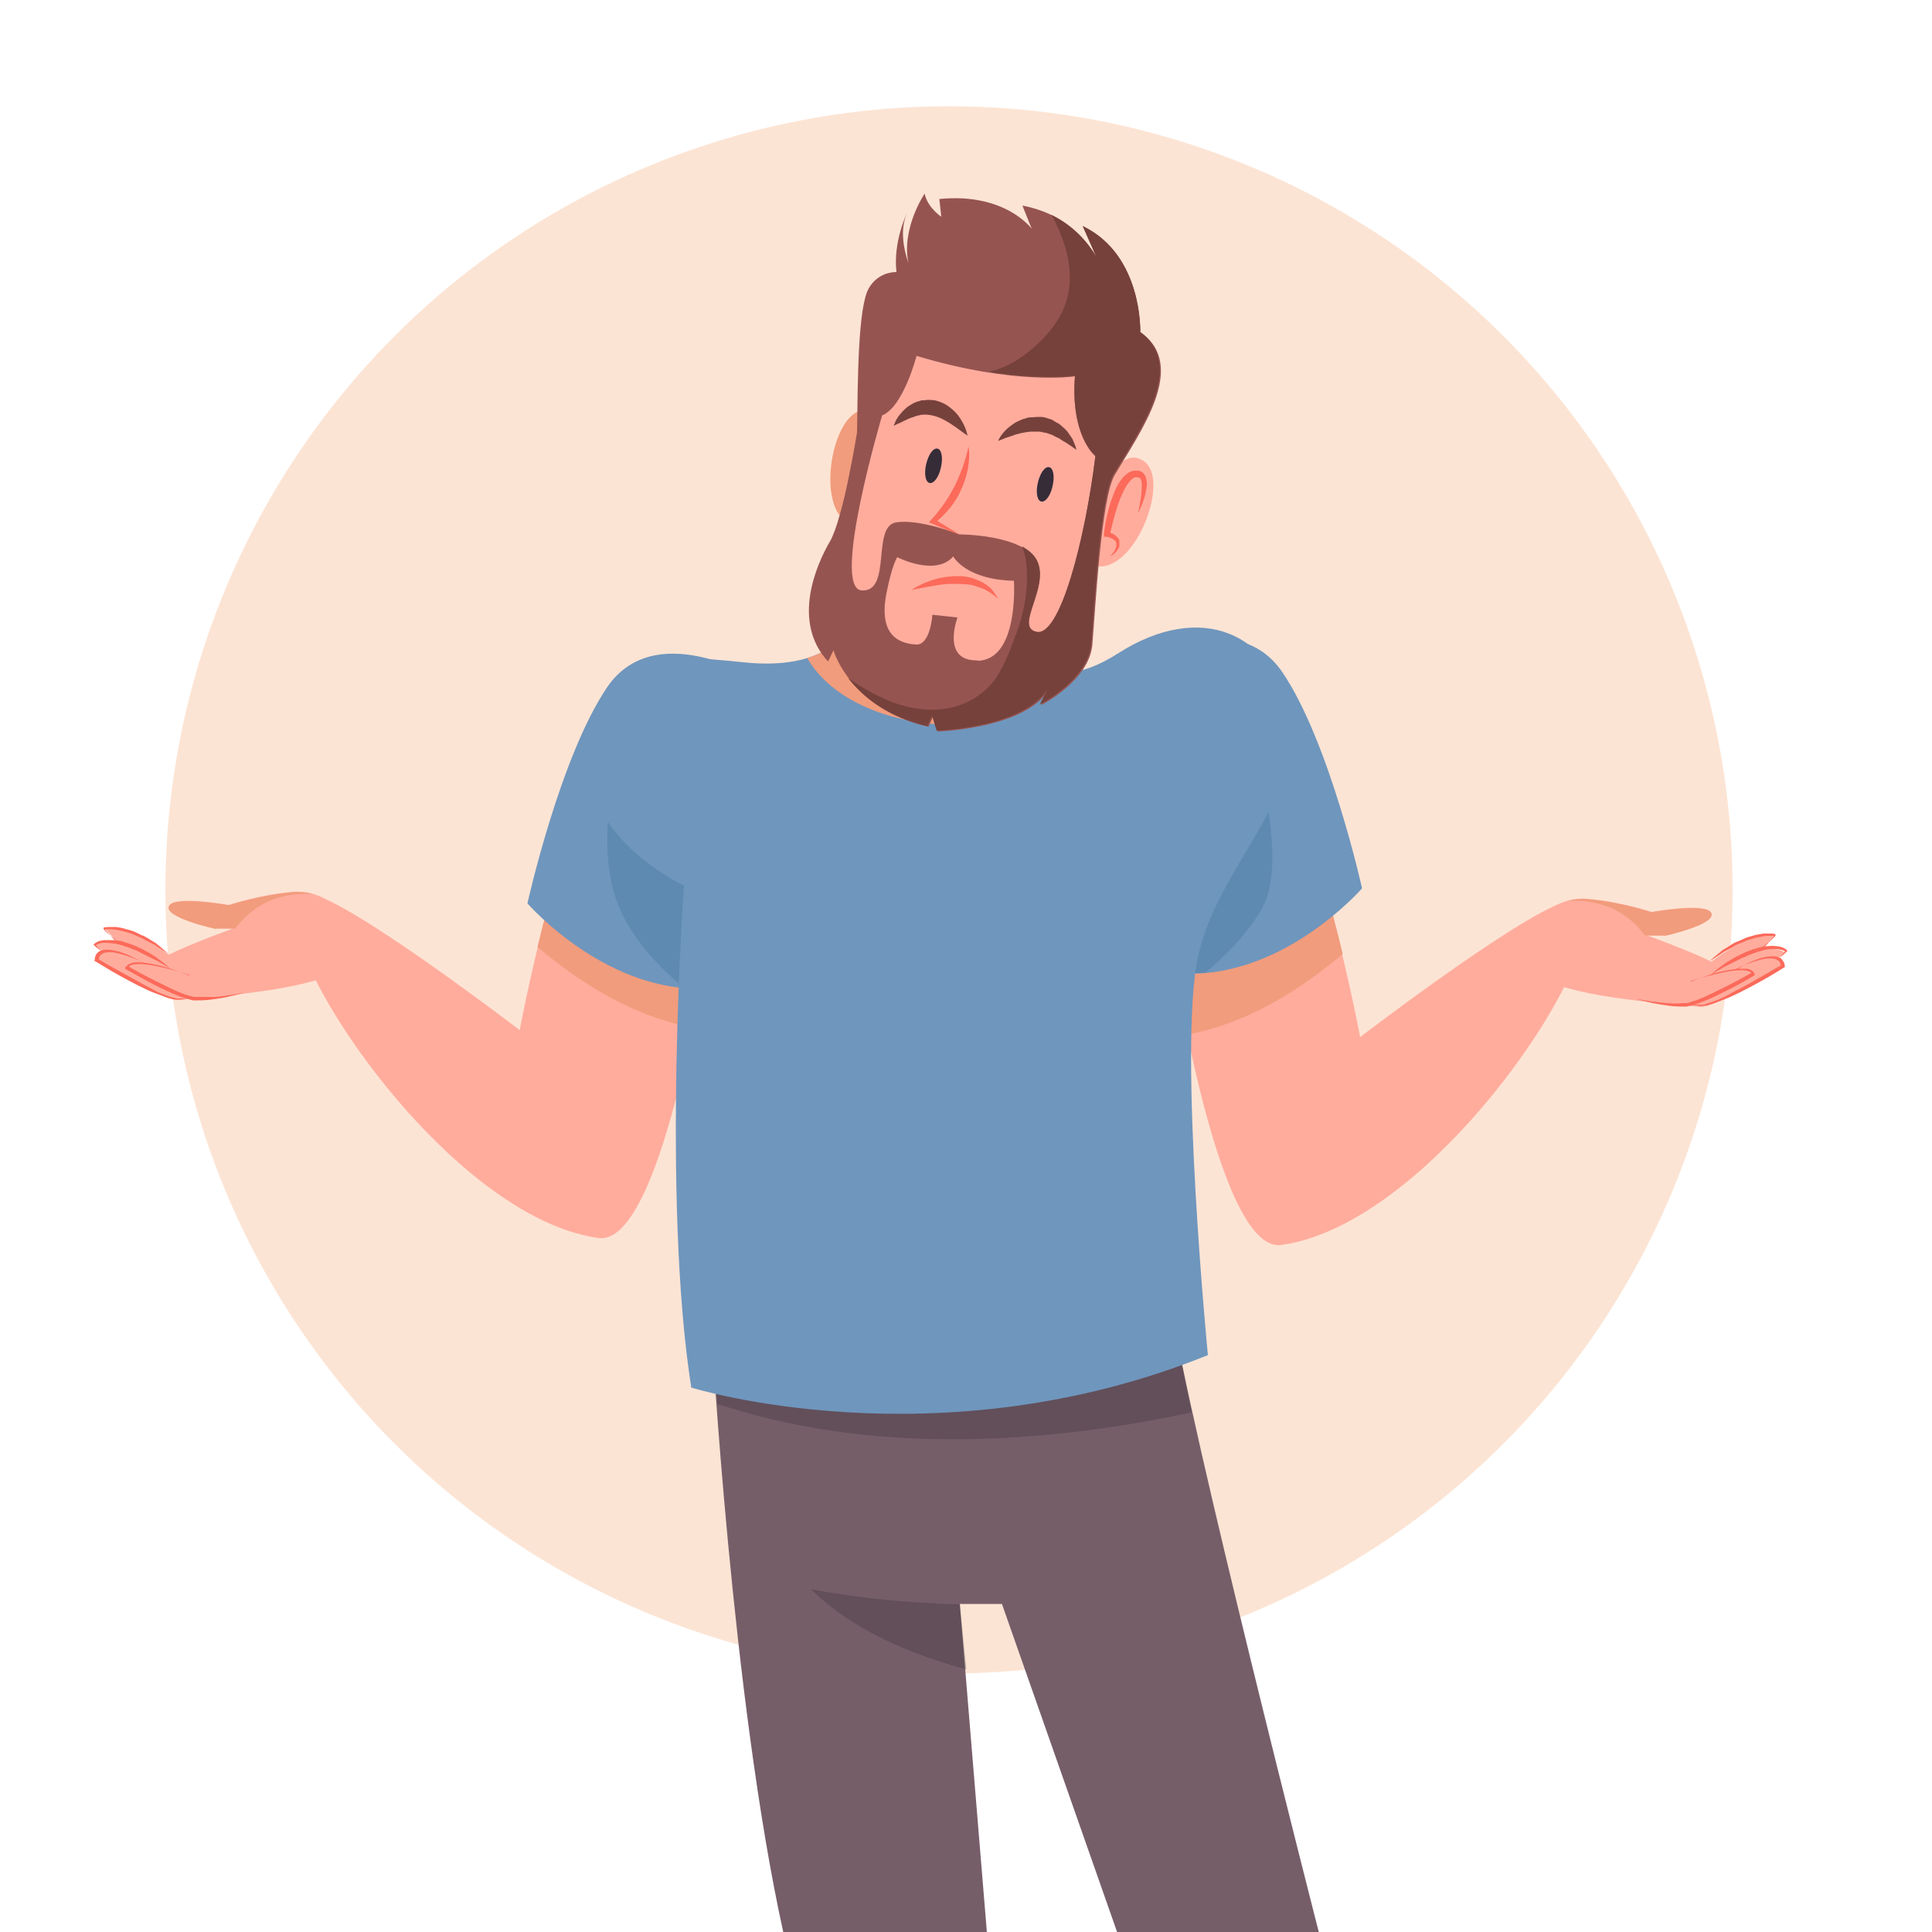 <?xml version="1.0" encoding="UTF-8"?> <svg xmlns="http://www.w3.org/2000/svg" xmlns:xlink="http://www.w3.org/1999/xlink" id="Layer_1" version="1.1" viewBox="0 0 500 500"><defs><style> .st0 { fill: #fce4d4; } .st0, .st1, .st2 { isolation: isolate; } .st1 { fill: #4e7fa8; opacity: .5; } .st3, .st2 { fill: #352c38; } .st4 { fill: #fff; } .st2 { opacity: .3; } .st5 { fill: #6f96bd; } .st6 { fill: #fc6a5a; } .st7 { fill: #ffac9d; } .st8 { fill: #76413b; } .st9 { fill: #965450; } .st10 { fill: #765e69; } .st11 { fill: #f19c7c; } </style></defs><rect class="st4" x="0" y="0" width="500" height="500"></rect><circle class="st0" cx="245.6" cy="230.3" r="202.8"></circle><g id="OBJECTS"><g><g><path class="st10" d="M184.1,343.7s5.3,96,18.6,156.3h52.7l-7-84.9h10.9l29.8,84.9h52.2s-33.8-131.9-38.3-162.7c-4.5-30.9-118.9,6.4-118.9,6.4Z"></path><g><path class="st2" d="M308.4,365.6c-2.4-11.2-4.3-21.2-5.3-28.3-4.5-30.9-118.9,6.4-118.9,6.4,0,0,.5,7.8,1.5,19.7,10.1,2.9,50.6,17.6,122.8,2.1Z"></path><path class="st2" d="M250.1,432.1l-1.7-16.9c-2.4,0-4.8-.2-7.2-.3-10.6-.5-21-1.7-31.3-3.6,10.6,10.5,25.4,16.7,40.3,20.8Z"></path></g></g><g><g><g><g><path class="st7" d="M302.2,239s12,85.6,29.4,83.2c42.8-5.9,92.8-87.3,75.3-89-7.9-.8-54.9,35.2-54.9,35.2,0,0-15.8-85.6-35.2-82.7-19.3,2.9-14.7,53.3-14.7,53.3Z"></path><path class="st11" d="M325.4,261.6c-5.6,2.8-11.5,4.8-17.4,6-3.6-15.8-5.7-28.7-5.7-28.7,0,0-4.7-50.4,14.7-53.3,13-2,24.5,36.2,30.5,61.3-6.8,5.7-14.1,10.8-22,14.7Z"></path></g><g><g><path class="st7" d="M396.7,239.3s5.4-7.4,14-6.7c8.6.7,16.7,3.4,16.7,3.4,0,0,14.4-2.6,15.5.3,1.1,2.9-12,5.8-12,5.8h-5.4s-.8-.6-.8-.6c0,0,13.3,4.8,18.2,7.4,0,0,10.4-8.3,16.6-6.8,0,0-7.9,8.6-10.7,10.1s-.8-1.8-.8-1.8c0,0,9-7.5,14.1-3.8l-10.3,7,5.2-5.5s3.9-1.4,4.4,2.3c0,0-18.2,10.8-21.5,10.2-3.2-.6-27.3-1.6-39.4-6.6-12.1-5-11.1-9.9-3.9-14.5Z"></path><path class="st11" d="M430.8,242.1h-5.1c-3-4.1-9.1-9.6-20-8.9,1.5-.4,3.2-.6,5-.5,8.6.7,16.7,3.4,16.7,3.4,0,0,14.4-2.6,15.5.3,1.1,2.9-12,5.8-12,5.8Z"></path></g><g><path class="st6" d="M437.6,254.1c1.3-.6,2.6-1,4-1.5,1.3-.5,2.7-.9,4.1-1.2,1.4-.3,2.8-.6,4.2-.7.7,0,1.5,0,2.2,0,.4,0,.8.2,1.1.4.4.2.7.5.9.9v.3c.1,0-.2.2-.2.2-2.3,1.4-4.7,2.7-7.1,3.9-2.4,1.2-4.8,2.4-7.4,3.3-.6.2-1.3.4-2,.6-.3,0-.7.2-1,.2-.3,0-.7,0-1,0-1.4,0-2.7-.1-4.1-.3-1.3-.2-2.7-.4-4-.7-1.3-.3-2.6-.6-3.9-1,2.6.5,5.3.9,8,1.1,1.3.1,2.7.2,4,0,.3,0,.7,0,1,0,.3,0,.6-.1.9-.2.6-.2,1.3-.4,1.9-.6,2.5-1,4.9-2.2,7.3-3.4,2.4-1.2,4.8-2.5,7.1-3.8l-.2.5c-.2-.5-.8-.8-1.4-.9-.6-.1-1.3-.1-2-.1-1.4,0-2.8.3-4.2.6-2.8.6-5.5,1.3-8.2,2.2Z"></path><path class="st6" d="M449,251.2c1-.6,2.1-1.2,3.1-1.8,1.1-.5,2.2-1,3.4-1.4,1.2-.3,2.4-.6,3.7-.5.3,0,.6.1,1,.2.2,0,.3.2.5.2.1.1.3.2.4.3.2.3.4.6.6.9.1.3.2.6.2,1v.2s-.2.1-.2.1c-1.9,1.2-3.9,2.4-5.9,3.5-2,1.1-4,2.2-6.1,3.2-1,.5-2.1,1-3.1,1.4-.5.2-1.1.4-1.6.6-.5.2-1.1.4-1.6.6-.5.2-1.1.3-1.7.5-.3,0-.6,0-.9.1-.3,0-.6,0-.9,0l-1.7-.2h-.9c0-.1-.2-.1-.2-.1h-.1s0,0,0,0c0,0,0,0,0,0h0s.4,0,.4,0h-.4s0,0,0,0h.1s.2,0,.2,0h.9s1.7,0,1.7,0c.3,0,.5,0,.8,0,.3,0,.5,0,.8-.2.5-.2,1.1-.3,1.6-.5.5-.2,1.1-.4,1.6-.6.5-.2,1-.5,1.5-.7.5-.2,1-.5,1.5-.8.5-.3,1-.5,1.5-.8,2-1,4-2.1,6-3.3,2-1.1,4-2.3,5.9-3.4l-.2.4c0-.3,0-.5-.2-.8,0-.2-.2-.5-.4-.6,0,0-.2-.2-.3-.2-.1,0-.2-.1-.3-.2-.2-.1-.5-.2-.8-.2-1.1-.2-2.3,0-3.4.3-2.3.6-4.5,1.5-6.7,2.6Z"></path><path class="st6" d="M460.3,248.1c.6-.7,1.2-1.3,1.8-2v.2c-.3-.2-.7-.4-1.1-.5-.4-.1-.8-.1-1.3-.2-.9,0-1.7,0-2.6.2-.5,0-.8.2-1.3.3-.4.1-.9.2-1.3.4-.4.1-.8.3-1.2.4l-1.2.5c-.4.2-.8.4-1.2.5-.4.2-.8.4-1.2.6-.8.4-1.6.8-2.4,1.2-.4.2-.8.4-1.2.6l-1.2.7c-.8.4-1.5,1-2.3,1.4.7-.6,1.4-1.2,2.1-1.8l1.1-.8c.4-.3.8-.5,1.1-.8.8-.5,1.6-.9,2.4-1.4.8-.4,1.6-.8,2.5-1.2l1.3-.5c.4-.2.9-.3,1.3-.4.4-.2.9-.3,1.3-.4.4-.1.9-.2,1.4-.2.9-.1,1.8-.2,2.8,0,.5,0,.9.1,1.4.3.5.2.9.4,1.2.8h.1c0,.1-.1.2-.1.2-.7.6-1.3,1.2-2,1.7Z"></path><path class="st6" d="M456.6,245s.3-.3.7-.7c.4-.4,1.1-1.1,1.7-1.9,0,0,.2-.2.2-.3,0,0,0-.1,0,0,0,0,0,0,0,.1,0,0,0,0,0,0h0s-.1,0-.1,0c-.3,0-.6,0-.9,0-.6,0-1.2,0-1.8.1-.6.1-1.3.3-2,.4-.7.2-1.3.4-2,.6-.7.2-1.3.6-1.9.8-.3.1-.6.3-.9.4-.3.1-.6.3-.9.5-.6.3-1.1.6-1.7.9-.3.1-.5.3-.8.4-.2.2-.5.3-.7.5-1.8,1.2-3,1.9-3,1.9,0,0,1-1,2.7-2.3.2-.2.4-.4.6-.5.2-.2.5-.3.8-.5.5-.3,1.1-.7,1.6-1,.3-.2.6-.4.9-.5.3-.1.6-.3,1-.4.6-.3,1.3-.6,2-.9.7-.2,1.4-.4,2.1-.6.7-.2,1.4-.2,2.1-.4.7,0,1.3,0,2,0,.3,0,.6,0,.9.1h.1s0,0,0,0c0,0,0,0,.1,0,0,0,.1.1.1.2,0,.3,0,.3-.1.4,0,.1-.2.2-.3.3-.8.8-1.5,1.3-2,1.7-.5.4-.8.6-.8.6Z"></path></g></g></g><g><path class="st5" d="M294,171.4s25.7-15.4,37.9,2.6,20.6,55.9,20.6,55.9c0,0-21.2,24.4-48.2,21.9-27-2.6-10.3-80.4-10.3-80.4Z"></path><path class="st1" d="M294.1,213.7c12.4-3.9,18.9-18.2,31.4-21.8,1.3,12,7.4,33,.7,43.9-3.8,6.3-8.8,11.3-14.2,15.9-2.5.2-5.1.2-7.8,0-12.4-1.2-15.6-18.4-15.4-36.5,1.7-.5,3.5-1,5.2-1.5Z"></path></g></g><g><g><g><path class="st7" d="M184.3,237.2s-12,85.6-29.4,83.2c-42.8-5.9-92.8-87.3-75.3-89,7.9-.8,54.9,35.2,54.9,35.2,0,0,15.8-85.6,35.2-82.7,19.3,2.9,14.7,53.3,14.7,53.3Z"></path><path class="st11" d="M161.2,259.8c5.6,2.8,11.5,4.8,17.4,6,3.6-15.8,5.7-28.7,5.7-28.7,0,0,4.7-50.4-14.7-53.3-13-2-24.5,36.2-30.5,61.3,6.8,5.7,14.1,10.8,22,14.7Z"></path></g><g><g><path class="st7" d="M89.9,237.5s-5.4-7.4-14-6.7c-8.6.7-16.7,3.4-16.7,3.4,0,0-14.4-2.6-15.5.3-1.1,2.9,12,5.8,12,5.8h5.4s.8-.6.8-.6c0,0-13.3,4.8-18.2,7.4,0,0-10.4-8.3-16.6-6.8,0,0,7.9,8.6,10.7,10.1,2.8,1.5.8-1.8.8-1.8,0,0-9-7.5-14.1-3.8l10.3,7-5.2-5.5s-3.9-1.4-4.4,2.3c0,0,18.2,10.8,21.5,10.2,3.2-.6,27.3-1.6,39.4-6.6,12.1-5,11.1-9.9,3.9-14.5Z"></path><path class="st11" d="M55.8,240.3h5.1c3-4.1,9.1-9.6,20-8.9-1.5-.4-3.2-.6-5-.5-8.6.7-16.7,3.4-16.7,3.4,0,0-14.4-2.6-15.5.3-1.1,2.9,12,5.8,12,5.8Z"></path></g><g><path class="st6" d="M49,252.3c-2.7-.9-5.4-1.6-8.2-2.2-1.4-.3-2.8-.5-4.2-.6-.7,0-1.4,0-2,.1-.6.1-1.3.4-1.4.9l-.2-.5c2.3,1.3,4.7,2.6,7.1,3.8,2.4,1.2,4.8,2.4,7.3,3.4.6.2,1.2.4,1.9.6.3,0,.6.1.9.2.3,0,.7,0,1,0,1.3,0,2.6,0,4,0,2.7-.2,5.3-.6,8-1.1-1.3.4-2.6.7-3.9,1-1.3.3-2.6.5-4,.7-1.3.2-2.7.3-4.1.3-.4,0-.7,0-1,0-.4,0-.7-.1-1-.2-.7-.2-1.3-.4-2-.6-2.6-.9-5-2.1-7.4-3.3-2.4-1.2-4.7-2.6-7.1-3.9l-.3-.2v-.3c.3-.4.7-.7,1-.9.4-.2.7-.3,1.1-.4.8-.1,1.5-.1,2.2,0,1.4.1,2.9.4,4.2.7,1.4.3,2.8.8,4.1,1.2,1.3.5,2.7.9,4,1.5Z"></path><path class="st6" d="M37.6,249.4c-2.1-1.1-4.4-2-6.7-2.6-1.1-.3-2.3-.5-3.4-.3-.3,0-.5.1-.8.2-.1,0-.2.1-.3.2,0,0-.2.2-.3.2-.2.2-.3.4-.4.6,0,.2-.1.5-.2.8l-.2-.4c1.9,1.2,3.9,2.3,5.9,3.4,2,1.1,4,2.2,6,3.3.5.3,1,.5,1.5.8.5.3,1,.5,1.5.8.5.3,1,.5,1.5.7.5.2,1,.4,1.6.6.5.2,1.1.4,1.6.5.3,0,.5.1.8.2.3,0,.5.1.8,0h1.7s.9,0,.9,0h.2s.1,0,.1,0c0,0,0,0,0,0h-.4s.4,0,.4,0h0s0,0,0,0c0,0,0,0,0,0h-.1s-.2,0-.2,0h-.9c0,.1-1.7.3-1.7.3-.3,0-.6,0-.9,0-.3,0-.6,0-.9-.1-.6-.1-1.1-.3-1.7-.5-.6-.2-1.1-.4-1.6-.6-.5-.2-1.1-.4-1.6-.6-1.1-.4-2.1-.9-3.1-1.4-2.1-1-4.1-2.1-6.1-3.2-2-1.1-3.9-2.3-5.9-3.5h-.2c0-.1,0-.4,0-.4,0-.3.1-.7.2-1,.1-.3.3-.6.6-.9.1-.1.3-.2.4-.3.1,0,.3-.2.5-.2.3-.1.6-.2,1-.2,1.3-.1,2.5.2,3.7.5,1.2.4,2.3.8,3.4,1.4,1.1.5,2.1,1.1,3.1,1.8Z"></path><path class="st6" d="M26.3,246.3c-.7-.6-1.4-1.2-2-1.7h-.1c0-.1.1-.2.1-.2.3-.4.8-.6,1.2-.8.5-.2.9-.2,1.4-.3.9,0,1.9,0,2.8,0,.4,0,.9.1,1.4.2.4.1.9.2,1.3.4.4.1.9.3,1.3.4l1.3.5c.8.4,1.7.7,2.5,1.2.8.4,1.6.9,2.4,1.4.4.2.8.5,1.1.8l1.1.8c.7.5,1.4,1.2,2.1,1.8-.8-.5-1.5-1-2.3-1.4l-1.2-.7c-.4-.2-.8-.4-1.2-.6-.8-.4-1.6-.8-2.4-1.2-.4-.2-.8-.4-1.2-.6-.4-.2-.8-.4-1.2-.5l-1.2-.5c-.4-.2-.8-.3-1.2-.4-.4-.2-.8-.3-1.3-.4-.4-.1-.8-.2-1.3-.3-.9-.1-1.8-.2-2.6-.2-.4,0-.9,0-1.3.2-.4.1-.8.3-1.1.5v-.2c.6.7,1.2,1.3,1.7,2Z"></path><path class="st6" d="M30,243.2s-.3-.2-.8-.6c-.5-.4-1.2-.9-2-1.7,0-.1-.2-.2-.3-.3,0,0-.1-.1-.1-.4,0,0,0-.2.1-.2,0,0,0,0,.1,0h0s.1,0,.1,0c.3,0,.6-.1.9-.1.7,0,1.3,0,2,0,.7.1,1.4.2,2.1.4.7.2,1.4.4,2.1.6.7.2,1.3.6,2,.9.3.2.6.3,1,.4.3.2.6.4.9.5.6.4,1.1.7,1.6,1,.3.2.5.3.8.5.2.2.4.4.6.5,1.6,1.4,2.7,2.3,2.7,2.3,0,0-1.2-.8-3-1.9-.2-.1-.4-.3-.7-.5-.2-.1-.5-.3-.8-.4-.5-.3-1.1-.6-1.7-.9-.3-.2-.6-.3-.9-.5-.3-.1-.6-.3-.9-.4-.6-.3-1.3-.6-1.9-.8-.7-.2-1.3-.4-2-.6-.7-.1-1.3-.3-2-.4-.6,0-1.3-.2-1.8-.1-.3,0-.6,0-.9,0h-.1s0,0,0,0c0,0,0,0,0,0,0,0,0,0,0-.1,0-.2,0,0,0,0,0,0,.1.2.2.3.7.8,1.3,1.4,1.7,1.9.4.4.7.7.7.7Z"></path></g></g></g><g><path class="st5" d="M195,175.3s-25.7-15.4-37.9,2.6-20.6,55.9-20.6,55.9c0,0,21.2,24.4,48.2,21.9,27-2.6,10.3-80.4,10.3-80.4Z"></path><path class="st1" d="M194.9,217.6c-12.4-3.9-24.4-9.2-36.9-12.7-1.3,12-1.9,24,4.8,34.9,3.8,6.3,8.8,11.3,14.2,15.9,2.5.2,5.1.2,7.8,0,12.4-1.2,15.6-18.4,15.4-36.5-1.7-.5-3.5-1-5.2-1.5Z"></path></g></g><path class="st5" d="M220.7,160.5s-3.9,13.5-28.3,10.9c-24.4-2.6-34.1-1.9-39.2,21.2-5.1,23.1,23.8,36.6,23.8,36.6,0,0-5.8,81,1.9,129.9,0,0,63.7,19.9,133.7-8.4,0,0-7.7-79.1-2.6-102.9s27.3-40.4,23.5-62.3-22.8-30-44-16.5-21.2-5.5-21.2-5.5l-47.6-3.2Z"></path></g><g><g><g><path class="st11" d="M243.5,187.5c12.7.6,25.6-9.6,33.2-20.6-8.4-1.3-8.4-3.2-8.4-3.2l-47.6-3.2s-2,6.8-11.8,9.8c6.7,11.5,21.9,16.5,34.6,17.2Z"></path><path class="st7" d="M284.7,128.5s4.8-13.8,11.4-9.1c6.6,4.7-1.5,26.7-11.1,27.2-9.6.6-.3-18.1-.3-18.1Z"></path><path class="st11" d="M228.2,119.4s2.8-14.2-5-13.2c-7.8,1-11.9,23.9-4.2,28.8,7.7,4.9,9.1-15.6,9.1-15.6Z"></path><path class="st7" d="M261.2,84s31.5.6,24.4,43.7-25.1,56.6-45,49.5c-19.9-7.1-31.5-19.9-19.3-59.2,12.2-39.2,39.9-34.1,39.9-34.1Z"></path></g><g><path class="st9" d="M295.1,86s.7-20-14.9-27.5l3.5,7.9c-2.8-4.8-8.5-11.2-19.1-13.2l2.4,6s-6.8-9.4-23.9-7.7l.5,4.6s-3.6-2.4-4.3-6c0,0-6.1,9-4.2,18-1.3-3.8-2.2-8.7-.4-12.9,0,0-3.6,7.3-2.7,15.2-1.7,0-5,.6-7.1,4.1-2.9,4.8-2.9,24.1-3.1,37.4,0,0-3.6,22.4-7,28.2s-10.1,20.7-.5,31.1l1.4-2.9s4.3,15.2,24.6,19.8l1.2-2.7,1.2,3.9s22.9-.7,28.9-11.1l-2.2,4.3s12.5-6.3,13.3-15.7,2.3-38.1,5.8-43.9c6.7-11.3,19-28.2,6.7-36.9ZM252.9,170.9c-9.4.2-5.1-11.1-5.1-11.1l-6.5-.7s-.5,8-4.3,7.7c-4.6-.3-9.8-2.6-7.5-13.7,1.4-7,2.7-8.9,2.7-8.9,0,0,9.9,5.1,14.5-.2,0,0,3.1,6,15.7,6.3,0,0,1.4,20.5-9.4,20.7ZM268.3,163.7c-6-1.2,3.6-11.8,0-18.6s-20-6.8-20-6.8c0,0-10.4-4.1-16.4-3.1-6.4,1-1,18.1-8.9,17.6-8-.5,5.3-45.3,5.3-45.3,5.5-2.2,8.9-15.4,8.9-15.4,25.6,7.7,41,5.3,41,5.3-1.2,15.7,5.3,20.7,5.3,20.7-2.7,21.9-9.2,46.8-15.2,45.6Z"></path><path class="st8" d="M295.1,86s.7-20-14.9-27.5l3.5,7.9c-2.1-3.5-5.7-7.9-11.6-10.8.9,1.5,1.6,3.1,2.2,4.6,2.6,6,3.6,12.9,1.2,19.1-2.2,5.7-7.8,11.2-13,14.3-2.4,1.4-4.6,2.2-6.8,2.6,14.3,2.3,22.5,1,22.5,1-1.2,15.7,5.3,20.7,5.3,20.7-2.7,21.9-9.2,46.8-15.2,45.6-6-1.2,3.6-11.8,0-18.6-.8-1.5-2.2-2.6-3.8-3.5,1,2.4,1.3,5.3,1.3,7.9,0,4.9-1,9.8-2.7,14.4-1.8,4.8-3.8,10.8-7.6,14.4-7.1,6.8-17.1,6.8-25.8,3.1-3.2-1.4-6.8-3.3-10.2-5.7,3.5,4.5,9.8,9.9,20.5,12.4l1.2-2.7,1.2,3.9s22.9-.7,28.9-11.1l-2.2,4.3s12.5-6.3,13.3-15.7,2.3-38.1,5.8-43.9c6.7-11.3,19-28.2,6.7-36.9Z"></path></g></g><g><path class="st6" d="M250.7,115.7c.1.9.2,1.9.1,2.8,0,.9-.2,1.9-.3,2.8-.2.9-.4,1.8-.7,2.7-.3.9-.6,1.8-1,2.6-.4.9-.8,1.7-1.3,2.5-.5.8-1,1.6-1.6,2.3-.6.7-1.2,1.4-1.9,2.1-.7.7-1.4,1.3-2.1,1.9v-1c2,1.3,4.2,2.5,6.3,3.9-2.4-.9-4.7-1.8-7-2.8l-.8-.3.6-.7.9-1c.3-.3.6-.7.8-1,.6-.7,1.1-1.4,1.6-2.1,1-1.4,1.9-3,2.7-4.5.4-.8.8-1.6,1.1-2.4.3-.8.7-1.6,1-2.5.6-1.7,1.1-3.4,1.5-5.2Z"></path><path class="st6" d="M236,152.6s1.3-.9,3.4-1.8c1.1-.4,2.4-.9,3.8-1.2,1.4-.3,3-.5,4.6-.5.8,0,1.6,0,2.4.2.8.1,1.5.3,2.2.6,1.4.5,2.7,1.2,3.6,2,.5.4.8.8,1.1,1.2.3.4.5.7.7,1,.3.6.5.9.5.9,0,0-.3-.3-.8-.7-.3-.2-.6-.5-.9-.7-.4-.3-.8-.5-1.3-.8-.5-.3-1-.5-1.6-.7-.6-.2-1.2-.4-1.8-.6-.6-.2-1.3-.2-2-.3-.7,0-1.4-.1-2.1-.1-1.4,0-2.9,0-4.2.2-1.4.2-2.6.4-3.7.6-2.2.4-3.7.7-3.7.7Z"></path><path class="st8" d="M258.4,114s.1-.4.5-1c.4-.6,1-1.4,1.9-2.2.5-.4,1-.8,1.6-1.2.6-.4,1.3-.7,2-1,.4-.2.8-.2,1.2-.4.4-.1.8-.2,1.2-.2.4,0,.9,0,1.3-.1.4,0,.9,0,1.3,0,.9,0,1.7.4,2.5.6.4.1.8.4,1.1.6.4.2.7.4,1.1.6.6.5,1.2,1,1.7,1.5.5.5.9,1.1,1.2,1.6.2.2.3.5.5.7.1.2.2.5.3.7.2.4.3.8.5,1.2.2.6.3,1,.3,1,0,0-.4-.2-.9-.6-.3-.2-.6-.4-1-.7-.2-.1-.4-.3-.6-.4-.2-.1-.4-.3-.7-.4-.5-.3-.9-.6-1.4-.9-.5-.2-1.1-.5-1.6-.8-.6-.2-1.1-.4-1.7-.6-.6,0-1.2-.3-1.8-.3-.3,0-.6,0-.9,0-.3,0-.6,0-.9,0-.6,0-1.2.1-1.8.2-.6.1-1.2.2-1.8.4-.6.1-1.1.3-1.6.5-1,.3-1.9.6-2.5.9-.6.2-1,.4-1,.4Z"></path><path class="st8" d="M250.5,112.8s-.3-.2-.9-.6c-.5-.4-1.3-.9-2.2-1.6-1.7-1.2-4-2.7-6.2-3.1-.6-.1-1.1-.2-1.7-.2-.6,0-1.1,0-1.7.2-.6.1-1.1.3-1.6.5-.3,0-.5.2-.8.3-.3,0-.5.2-.7.3-.5.2-.9.4-1.3.6-.4.2-.8.4-1.1.5-.6.3-1,.5-1,.5,0,0,.1-.4.4-1,.1-.3.3-.7.6-1.1.2-.4.6-.8,1-1.3.4-.5.9-.9,1.4-1.4.6-.4,1.2-.8,2-1.2.4-.2.8-.3,1.2-.4l.6-.2h.7c.9-.2,1.8-.1,2.7,0,.9.2,1.7.5,2.5.9.8.4,1.4.9,2,1.4,1.2,1,2,2.1,2.6,3.2,1.2,2.1,1.4,3.7,1.4,3.7Z"></path><path class="st3" d="M243.5,121c-.5,2.4-1.8,4.2-2.9,4s-1.5-2.4-.9-4.9,1.8-4.2,2.9-4c1.1.2,1.5,2.4.9,4.9Z"></path><path class="st3" d="M272.4,125.8c-.5,2.4-1.8,4.2-2.9,4-1.1-.2-1.5-2.4-.9-4.9s1.8-4.2,2.9-4c1.1.2,1.5,2.4.9,4.9Z"></path><path class="st6" d="M287.5,143.8c.4-.5.8-1,1.1-1.6.1-.3.3-.6.3-.8,0-.1,0-.3,0-.4,0-.1,0-.3,0-.4,0-.1,0-.2-.1-.3,0-.1,0-.2-.2-.3,0,0-.2-.2-.3-.3l-.3-.2c-.1,0-.3-.1-.4-.2-.1,0-.3-.1-.4-.2l-.9-.2h-.6c0-.1,0-.8,0-.8.2-1.3.3-2.5.6-3.7.3-1.2.5-2.5.9-3.7.4-1.2.8-2.4,1.3-3.6.5-1.2,1.1-2.3,2-3.4.4-.5,1-1,1.6-1.4.7-.4,1.4-.6,2.4-.5.2,0,.9.2,1.2.5.4.3.6.7.8,1.1.3.8.3,1.5.3,2.1-.1,1.3-.4,2.6-.8,3.8-.4,1.2-.9,2.4-1.5,3.5.3-1.2.5-2.4.7-3.7.2-1.2.3-2.4.3-3.6,0-.6-.1-1.1-.3-1.5-.1-.2-.2-.3-.4-.4-.2,0-.1,0-.5-.1h0s0,0,0,0h0s0,0,0,0h0s-.2,0-.2,0c-.1,0-.2,0-.3,0-.2,0-.4.2-.6.3-.4.3-.8.7-1.1,1.1-.7.9-1.2,1.9-1.7,3-.5,1.1-.9,2.2-1.3,3.4-.4,1.2-.7,2.3-1,3.5-.3,1.2-.6,2.4-.9,3.6l-.5-.8,1,.4c.2,0,.3.2.5.3.2,0,.3.2.5.3l.4.4c.1.1.3.3.4.5.1.1.2.4.2.6,0,.2,0,.4,0,.6,0,.2,0,.4,0,.6,0,.2-.1.3-.2.5,0,.2-.2.3-.3.5,0,.1-.2.3-.3.4-.4.5-.9.9-1.5,1.3Z"></path></g></g></g></g></svg> 